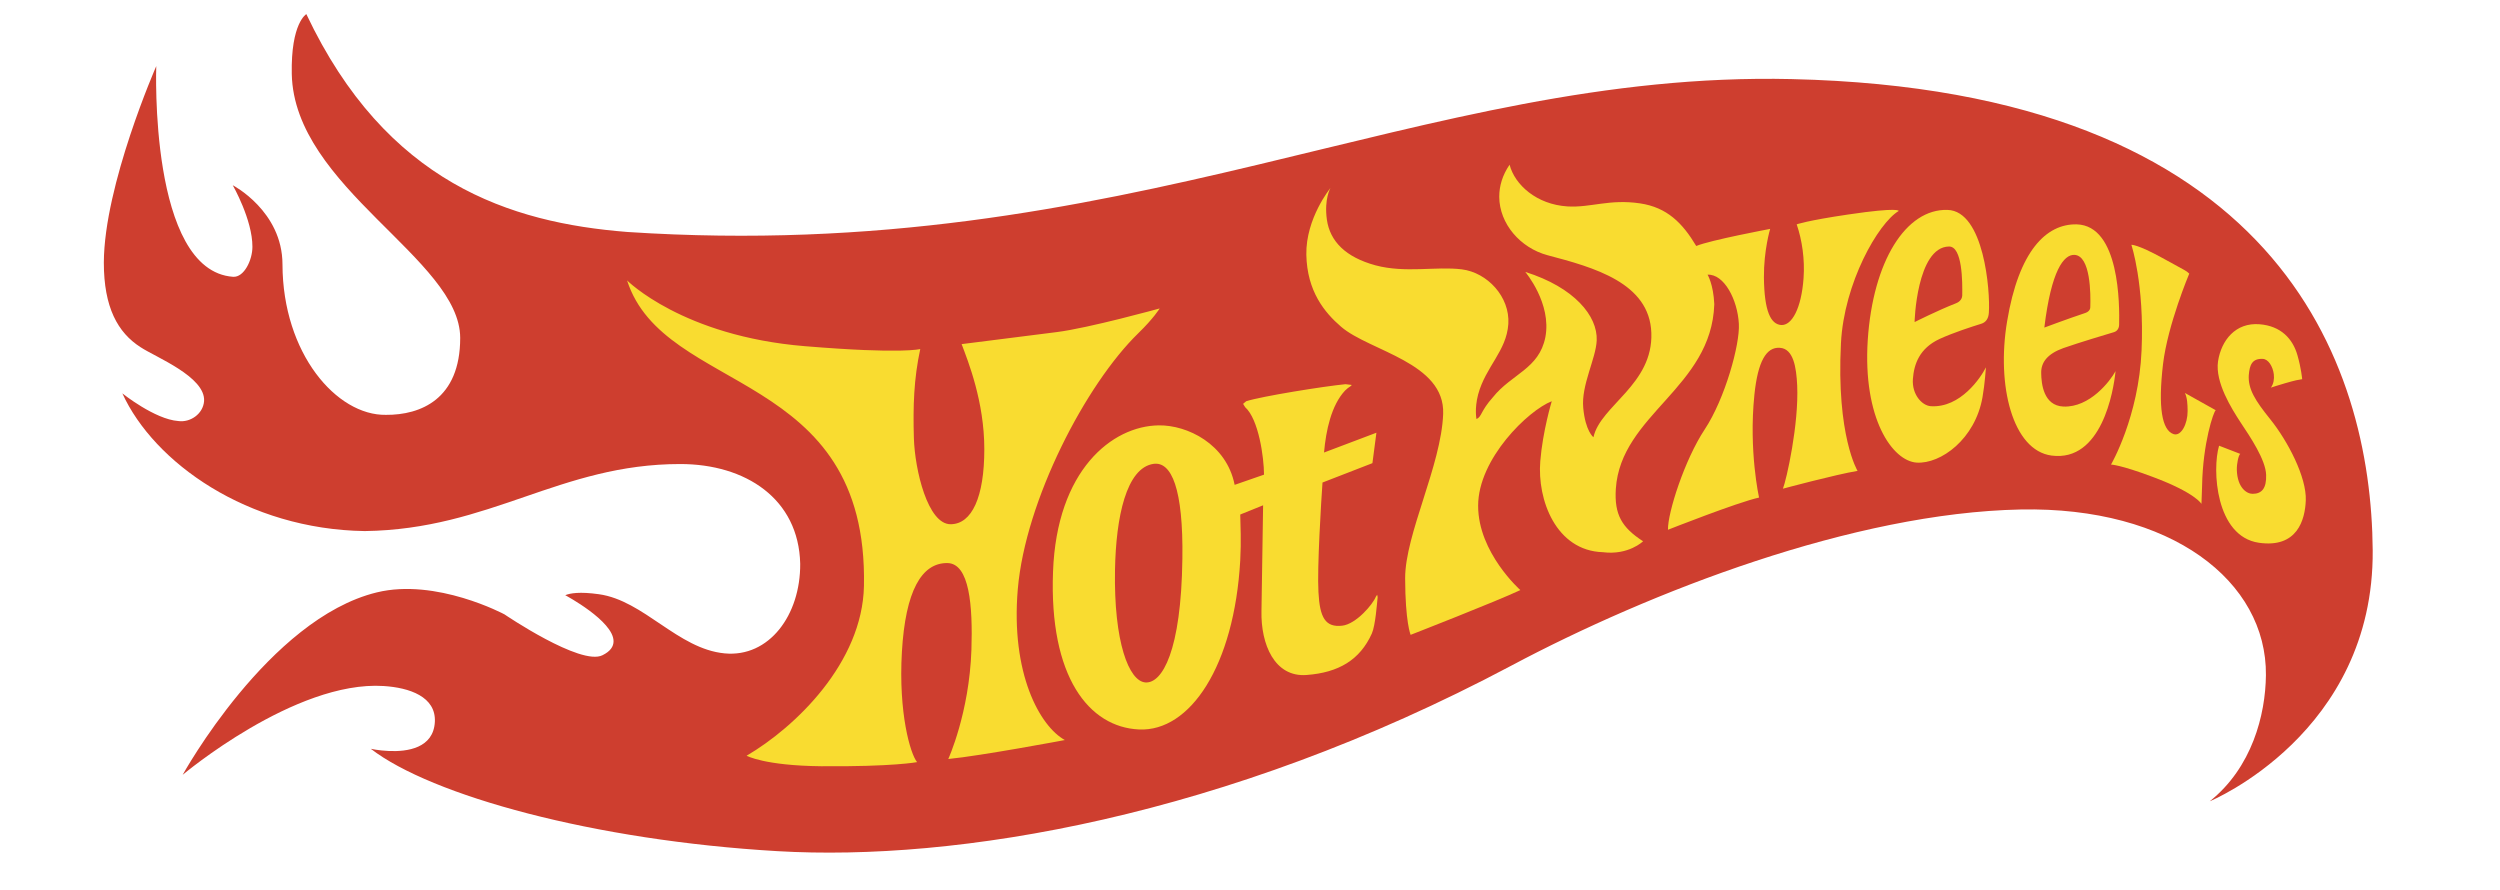 <svg xmlns="http://www.w3.org/2000/svg" height="64" viewBox="7.41 62.81 179.75 68.95"><g fill-rule="evenodd" clip-rule="evenodd"><path fill="#fff" d="M0 0h192.756v192.756H0V0z"></path><path d="M139.252 68.936c-28.85-.659-51.38 14.397-90.194 11.843-9.083-.715-18.678-3.787-24.87-16.876 0 0-1.205.687-1.128 4.637.182 8.782 13.046 14.343 13.046 20.448 0 4.758-3.083 5.974-5.753 5.957-3.813.061-7.996-4.748-8.013-11.655-.004-4.133-3.852-6.132-3.852-6.132s1.534 2.676 1.523 4.775c0 1.026-.649 2.374-1.496 2.318-6.534-.461-5.952-16.32-5.952-16.32s-4.044 9.215-4.061 15.227c0 3.445 1.067 5.413 2.852 6.55 1.139.759 5.035 2.287 4.913 4.171-.076 1-1.076 1.676-2 1.544-1.819-.131-4.331-2.142-4.331-2.142 2.45 5.363 9.694 10.533 18.778 10.666 9.73-.133 15.111-5.193 24.437-5.193 5.061 0 9.176 2.687 9.292 7.722.028 3.978-2.407 7.274-5.853 6.945-3.632-.346-6.254-4.1-9.743-4.583-1.489-.209-2.23-.078-2.604.076 0 0 3.742 1.996 3.742 3.567 0 .406-.241.78-.857 1.083-1.687.851-7.594-3.166-7.594-3.166s-5.281-2.83-9.897-1.699c-8.37 2.046-15.029 14.129-15.029 14.129s8.698-7.32 15.568-6.879c1.994.126 4.065.824 3.967 2.78-.11 2.037-2.133 2.317-3.561 2.253-.791-.033-1.402-.17-1.402-.17 4.693 3.619 17.267 7.1 31.504 7.929 13.754.808 34.587-2.555 56.81-14.353 10.854-5.771 26.58-11.854 39.479-12.113 11.672-.234 19.078 5.557 19.006 12.837-.033 3.083-1.082 7.156-4.352 9.766 0 0 12.732-5.242 12.623-19.448-.113-14.475-7.346-35.632-44.998-36.494z" fill="#ce3e2f"></path><path d="M49.032 84.531s4.296 4.319 13.776 5.095c7.578.626 8.935.22 8.935.22-.5 2.318-.565 4.424-.494 6.902.076 2.472 1.076 6.691 2.856 6.67 1.633-.016 2.6-2.087 2.6-5.813 0-3.693-1.258-6.814-1.758-8.139 0 0 4.857-.62 7.346-.929s7.995-1.835 7.995-1.835-.45.748-1.648 1.912c-4.072 3.957-8.748 12.948-9.341 19.817-.561 6.561 1.713 10.638 3.644 11.704 0 0-6.513 1.225-9.03 1.468 0 0 1.628-3.557 1.793-8.463.109-3.402-.143-6.693-1.863-6.715-1.995-.022-3.248 2.147-3.523 6.885-.274 4.732.654 7.902 1.176 8.534 0 0-1.824.363-7.429.319-4.402-.045-5.776-.814-5.776-.814 3.787-2.22 8.968-7.209 9.09-13.144.34-16.887-15.482-14.755-18.349-23.674zM103.518 77.372s-1.92 2.346-1.869 5.165c.055 2.831 1.412 4.483 2.693 5.583 2.201 1.896 8.049 2.763 7.906 6.748-.143 3.985-2.951 9.331-2.945 12.737.01 3.413.424 4.381.424 4.381s6.67-2.6 8.5-3.468c0 0-3.275-2.896-3.27-6.534 0-3.642 3.891-7.396 5.703-8.094 0 0-.701 2.309-.889 4.644-.248 2.989 1.213 6.935 4.846 7.05 1.99.253 3.117-.846 3.117-.846-1.65-1.071-2.236-2.061-2.111-4.061.379-5.765 7.418-7.826 7.627-14.305-.07-1.555-.521-2.285-.521-2.285 1.279-.067 2.326 1.939 2.424 3.807.094 1.583-1.076 5.809-2.645 8.178-1.564 2.362-2.877 6.478-2.846 7.774 0 0 5.393-2.131 7.055-2.494 0 0-.807-3.61-.361-7.957.264-2.578.918-3.721 1.973-3.643 1.055.065 1.275 1.516 1.342 2.907.137 3.017-.83 7.313-1.105 8.006 0 0 4.088-1.1 5.781-1.38 0 0-1.654-2.725-1.285-9.891.234-4.67 2.885-9.292 4.473-10.242 0 0 .082-.319-3.914.274-3.201.472-3.988.763-3.988.763.418 1.22.637 2.71.531 4.176-.168 2.336-.906 3.671-1.73 3.622-.812-.061-1.312-1.055-1.34-3.681-.016-2.117.484-3.765.484-3.765s-4.654.874-5.727 1.324c-1.066-1.785-2.266-2.994-4.357-3.302-2.375-.352-3.818.346-5.617.237-2.385-.148-4.082-1.671-4.484-3.232-.561.819-.801 1.661-.801 2.485.01 2.089 1.631 3.962 3.746 4.528 3.59.945 7.893 2.137 8.035 6 .154 4.023-3.951 5.644-4.484 8.1 0 0-.627-.472-.791-2.28-.166-1.763.988-3.813 1.043-5.226.078-1.885-1.73-4.104-5.533-5.302 0 0 2.061 2.435 1.555 5.061-.488 2.457-2.609 2.83-4.064 4.649-.967 1.083-.854 1.511-1.27 1.687 0 0-.166-.775.125-1.897.594-2.187 2.199-3.357 2.342-5.468.131-2.104-1.627-3.983-3.604-4.231-1.986-.247-4.377.309-6.689-.312-2.303-.626-3.527-1.853-3.764-3.545-.221-1.606.279-2.445.279-2.445z" fill="#f9dc30"></path><path d="M150.715 89.059c1.088-.494 2.467-.939 3.213-1.17.33-.104.561-.363.59-.858.115-1.681-.375-7.89-3.205-7.961-3.225-.093-5.773 3.978-6.176 10.072-.395 6.089 1.906 9.369 3.781 9.502 1.873.12 4.545-1.819 5.109-5.078.182-1.032.264-2.302.264-2.302-.389.781-1.967 3.159-4.27 3.011-.697-.05-1.467-.917-1.389-2.094.083-1.17.511-2.396 2.083-3.122zm1.273-2.763c-1.41.548-3.219 1.461-3.219 1.461-.021.072.148-5.802 2.654-5.852 1.051-.028 1.051 2.752 1.033 3.787-.011.356-.313.548-.468.604zM164.332 91.559c-.418.77-1.996 2.831-4.045 2.743-1.533-.072-1.705-1.758-1.715-2.589-.021-.83.479-1.494 1.715-1.939 1.209-.424 3.391-1.078 3.928-1.237.314-.098.393-.401.393-.561.037-1.522.053-7.704-3.293-7.787-2.357-.048-4.484 2.067-5.385 7.518-.83 4.968.422 9.991 3.445 10.392 3.869.51 4.803-4.979 4.957-6.54zm-3.187-9.006c1.264.056 1.264 3.056 1.23 4.056-.006.198-.137.374-.455.467-1.242.411-3.105 1.109-3.105 1.109.537-4.428 1.505-5.665 2.33-5.632zM107.033 109.035c-.236.593-1.527 2.115-2.6 2.241-1.301.148-1.746-.604-1.846-2.61-.109-1.856.215-7.089.314-8.479l3.867-1.5.309-2.358-4.057 1.534c.148-1.709.566-3.665 1.627-4.798.318-.324.506-.33.506-.439l-.473-.056c-1.682.165-6.463.93-7.688 1.319l-.242.204.159.257c1.046.935 1.457 3.876 1.462 5.227l-2.275.791c-.626-3.176-3.681-4.638-5.87-4.609-3.631.043-7.913 3.473-8.198 11.336-.309 8.149 2.78 12.045 6.666 12.221 3.945.177 7.369-4.901 7.836-13.1.083-1.489.016-2.759 0-3.55l1.771-.715c-.018 1.467-.094 6.006-.127 8.192-.057 2.578 1.016 5.144 3.5 4.952 2.479-.187 4.127-1.165 5.051-3.215.279-.637.4-2.356.449-2.819l-.039-.181-.102.155zm-14.986-2.94c-.093 7.178-1.571 9.66-2.856 9.578-1.292-.083-2.463-3.148-2.363-8.71.072-4.105.874-7.908 2.983-8.222 1.391-.197 2.314 1.914 2.236 7.354zM174.652 91.868c.061-.787.258-1.292 1.072-1.258.438.006.791.582.867 1.193.043.368-.018.747-.227 1.033 0 0 .697-.23 1.121-.346.799-.232.996-.259 1.303-.309 0 0-.072-.83-.363-1.841-.363-1.291-1.285-2.28-2.934-2.413-1.869-.152-2.969 1.248-3.221 2.869-.24 1.626 1.057 3.676 1.742 4.726.758 1.137 1.951 2.907 1.984 4.077.033 1.023-.324 1.467-1.055 1.463-.445 0-1.172-.468-1.215-1.846-.012-.507.133-1.15.264-1.248l-1.639-.633c-.549 1.842-.273 7.028 3.084 7.518 2.967.429 3.578-1.764 3.633-3.291.064-1.78-1.379-4.572-2.764-6.292-1.163-1.441-1.718-2.337-1.652-3.402z" fill="#f9dc30"></path><path d="M172.092 94.587l-2.385-1.335c.18.396.201.841.207 1.4 0 1.001-.5 1.967-1.082 1.787-.912-.297-1.215-2.072-.824-5.417.361-3.056 2.033-7.018 2.033-7.018-.297-.27-.154-.139-2.1-1.221-1.928-1.06-2.385-1.011-2.385-1.011s1.018 3.023.791 8.183c-.219 5.161-2.367 8.841-2.367 8.841s.703.007 3.203.945c3.34 1.242 3.803 2.101 3.803 2.101l.049-1.396c.057-3.32.891-5.77 1.057-5.859z" fill="#f9dc30"></path></g></svg>